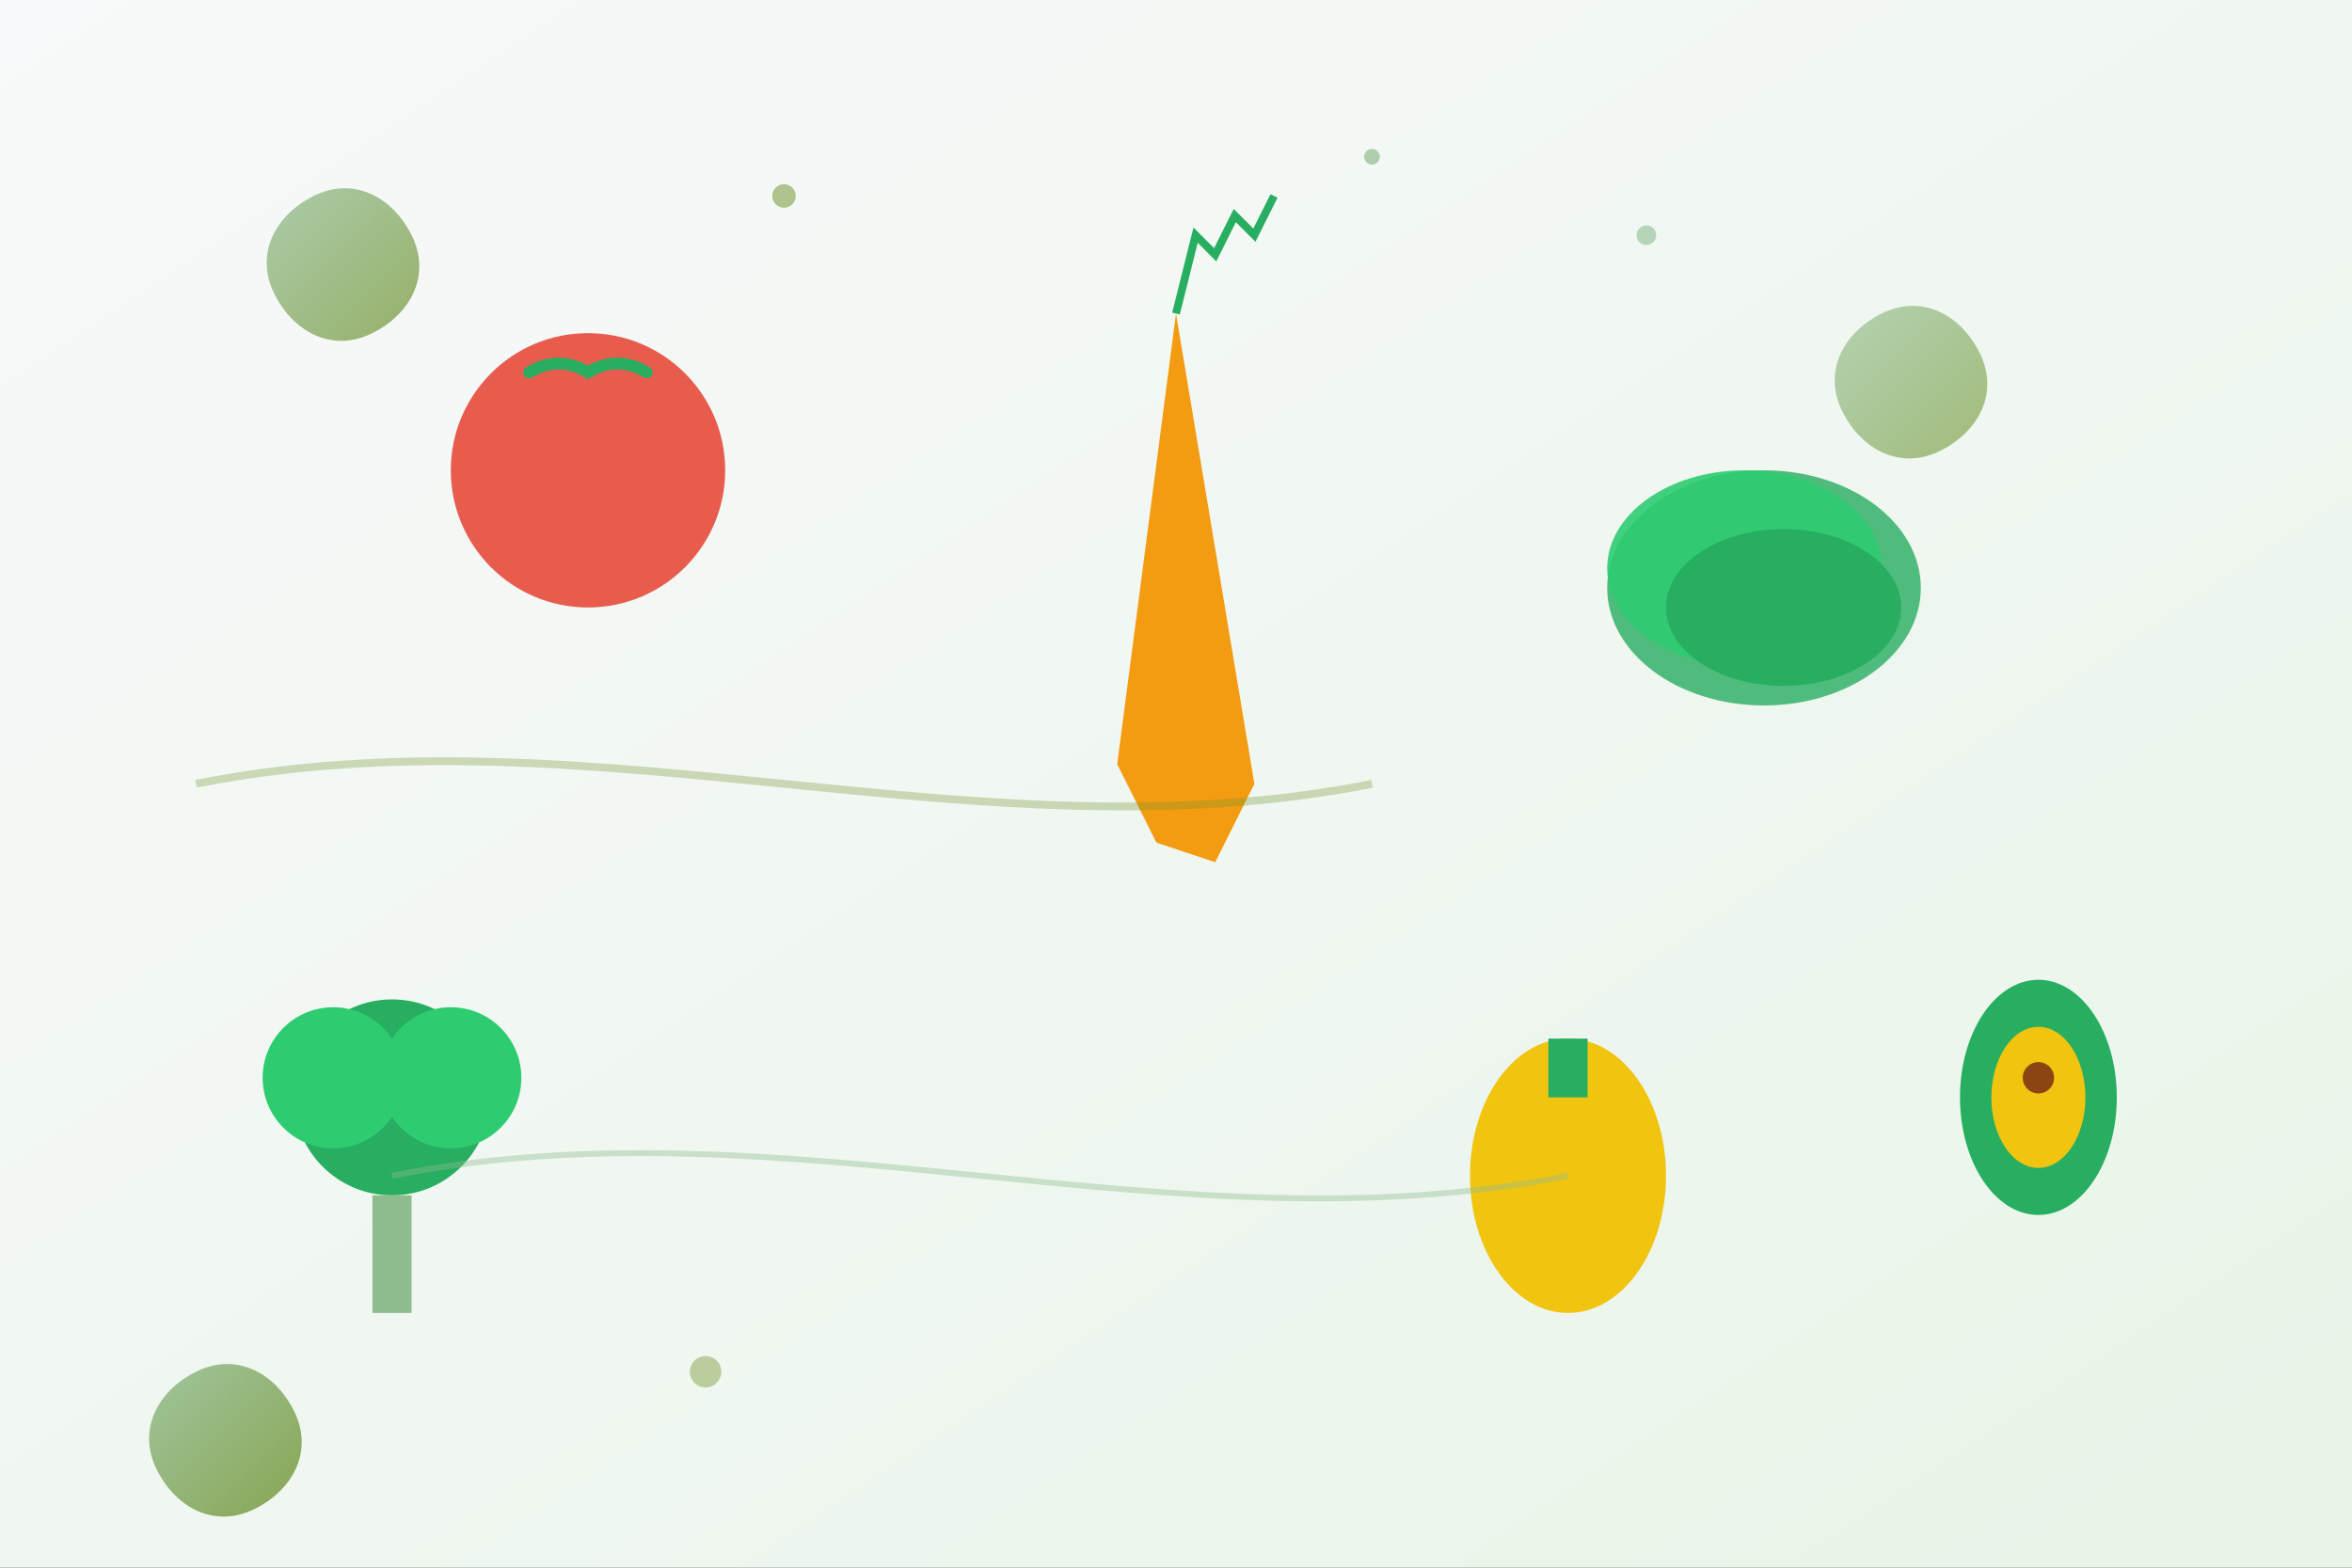 <svg width="600" height="400" viewBox="0 0 600 400" fill="none" xmlns="http://www.w3.org/2000/svg">
    <rect x="0" y="0" width="600" height="400" fill="#333333" stroke="none"/>
    <!-- Background -->
    <rect width="600" height="400" fill="url(#gradient1)"/>
    
    <!-- Gradient definitions -->
    <defs>
        <linearGradient id="gradient1" x1="0%" y1="0%" x2="100%" y2="100%">
            <stop offset="0%" style="stop-color:#f8f9fa"/>
            <stop offset="100%" style="stop-color:#e8f5e8"/>
        </linearGradient>
        <linearGradient id="leafGradient" x1="0%" y1="0%" x2="100%" y2="100%">
            <stop offset="0%" style="stop-color:#8fbc8f"/>
            <stop offset="100%" style="stop-color:#6b8e23"/>
        </linearGradient>
    </defs>
    
    <!-- Large organic vegetables and fruits -->
    <!-- Tomato -->
    <circle cx="150" cy="120" r="35" fill="#e74c3c" opacity="0.9"/>
    <path d="M135 95C140 92 145 92 150 95C155 92 160 92 165 95" stroke="#27ae60" stroke-width="3" fill="none" stroke-linecap="round"/>
    
    <!-- Carrot -->
    <path d="M300 80L320 200L310 220L295 215L285 195L300 80Z" fill="#f39c12"/>
    <path d="M300 80L305 60L310 65L315 55L320 60L325 50" stroke="#27ae60" stroke-width="2" fill="none"/>
    
    <!-- Lettuce -->
    <ellipse cx="450" cy="150" rx="40" ry="30" fill="#27ae60" opacity="0.8"/>
    <ellipse cx="445" cy="145" rx="35" ry="25" fill="#2ecc71" opacity="0.9"/>
    <ellipse cx="455" cy="155" rx="30" ry="20" fill="#27ae60"/>
    
    <!-- Broccoli -->
    <circle cx="100" cy="280" r="25" fill="#27ae60"/>
    <circle cx="85" cy="275" r="18" fill="#2ecc71"/>
    <circle cx="115" cy="275" r="18" fill="#2ecc71"/>
    <rect x="95" y="305" width="10" height="30" fill="#8fbc8f"/>
    
    <!-- Bell Pepper -->
    <ellipse cx="400" cy="300" rx="25" ry="35" fill="#f1c40f"/>
    <rect x="395" y="265" width="10" height="15" fill="#27ae60"/>
    
    <!-- Avocado -->
    <ellipse cx="520" cy="280" rx="20" ry="30" fill="#27ae60"/>
    <ellipse cx="520" cy="280" rx="12" ry="18" fill="#f1c40f"/>
    <circle cx="520" cy="275" r="4" fill="#8b4513"/>
    
    <!-- Decorative leaves -->
    <path d="M80 50C90 45 100 50 105 60C110 70 105 80 95 85C85 90 75 85 70 75C65 65 70 55 80 50Z" fill="url(#leafGradient)" opacity="0.7"/>
    
    <path d="M480 80C490 75 500 80 505 90C510 100 505 110 495 115C485 120 475 115 470 105C465 95 470 85 480 80Z" fill="url(#leafGradient)" opacity="0.6"/>
    
    <path d="M50 350C60 345 70 350 75 360C80 370 75 380 65 385C55 390 45 385 40 375C35 365 40 355 50 350Z" fill="url(#leafGradient)" opacity="0.8"/>
    
    <!-- Organic pattern elements -->
    <circle cx="200" cy="50" r="3" fill="#6b8e23" opacity="0.5"/>
    <circle cx="350" cy="40" r="2" fill="#8fbc8f" opacity="0.7"/>
    <circle cx="180" cy="350" r="4" fill="#6b8e23" opacity="0.4"/>
    <circle cx="420" cy="60" r="2.5" fill="#8fbc8f" opacity="0.6"/>
    
    <!-- Flowing organic lines -->
    <path d="M50 200C150 180 250 220 350 200C450 180 550 200" stroke="#6b8e23" stroke-width="2" fill="none" opacity="0.3"/>
    <path d="M100 300C200 280 300 320 400 300C500 280 600 300" stroke="#8fbc8f" stroke-width="1.5" fill="none" opacity="0.4"/>
</svg>
